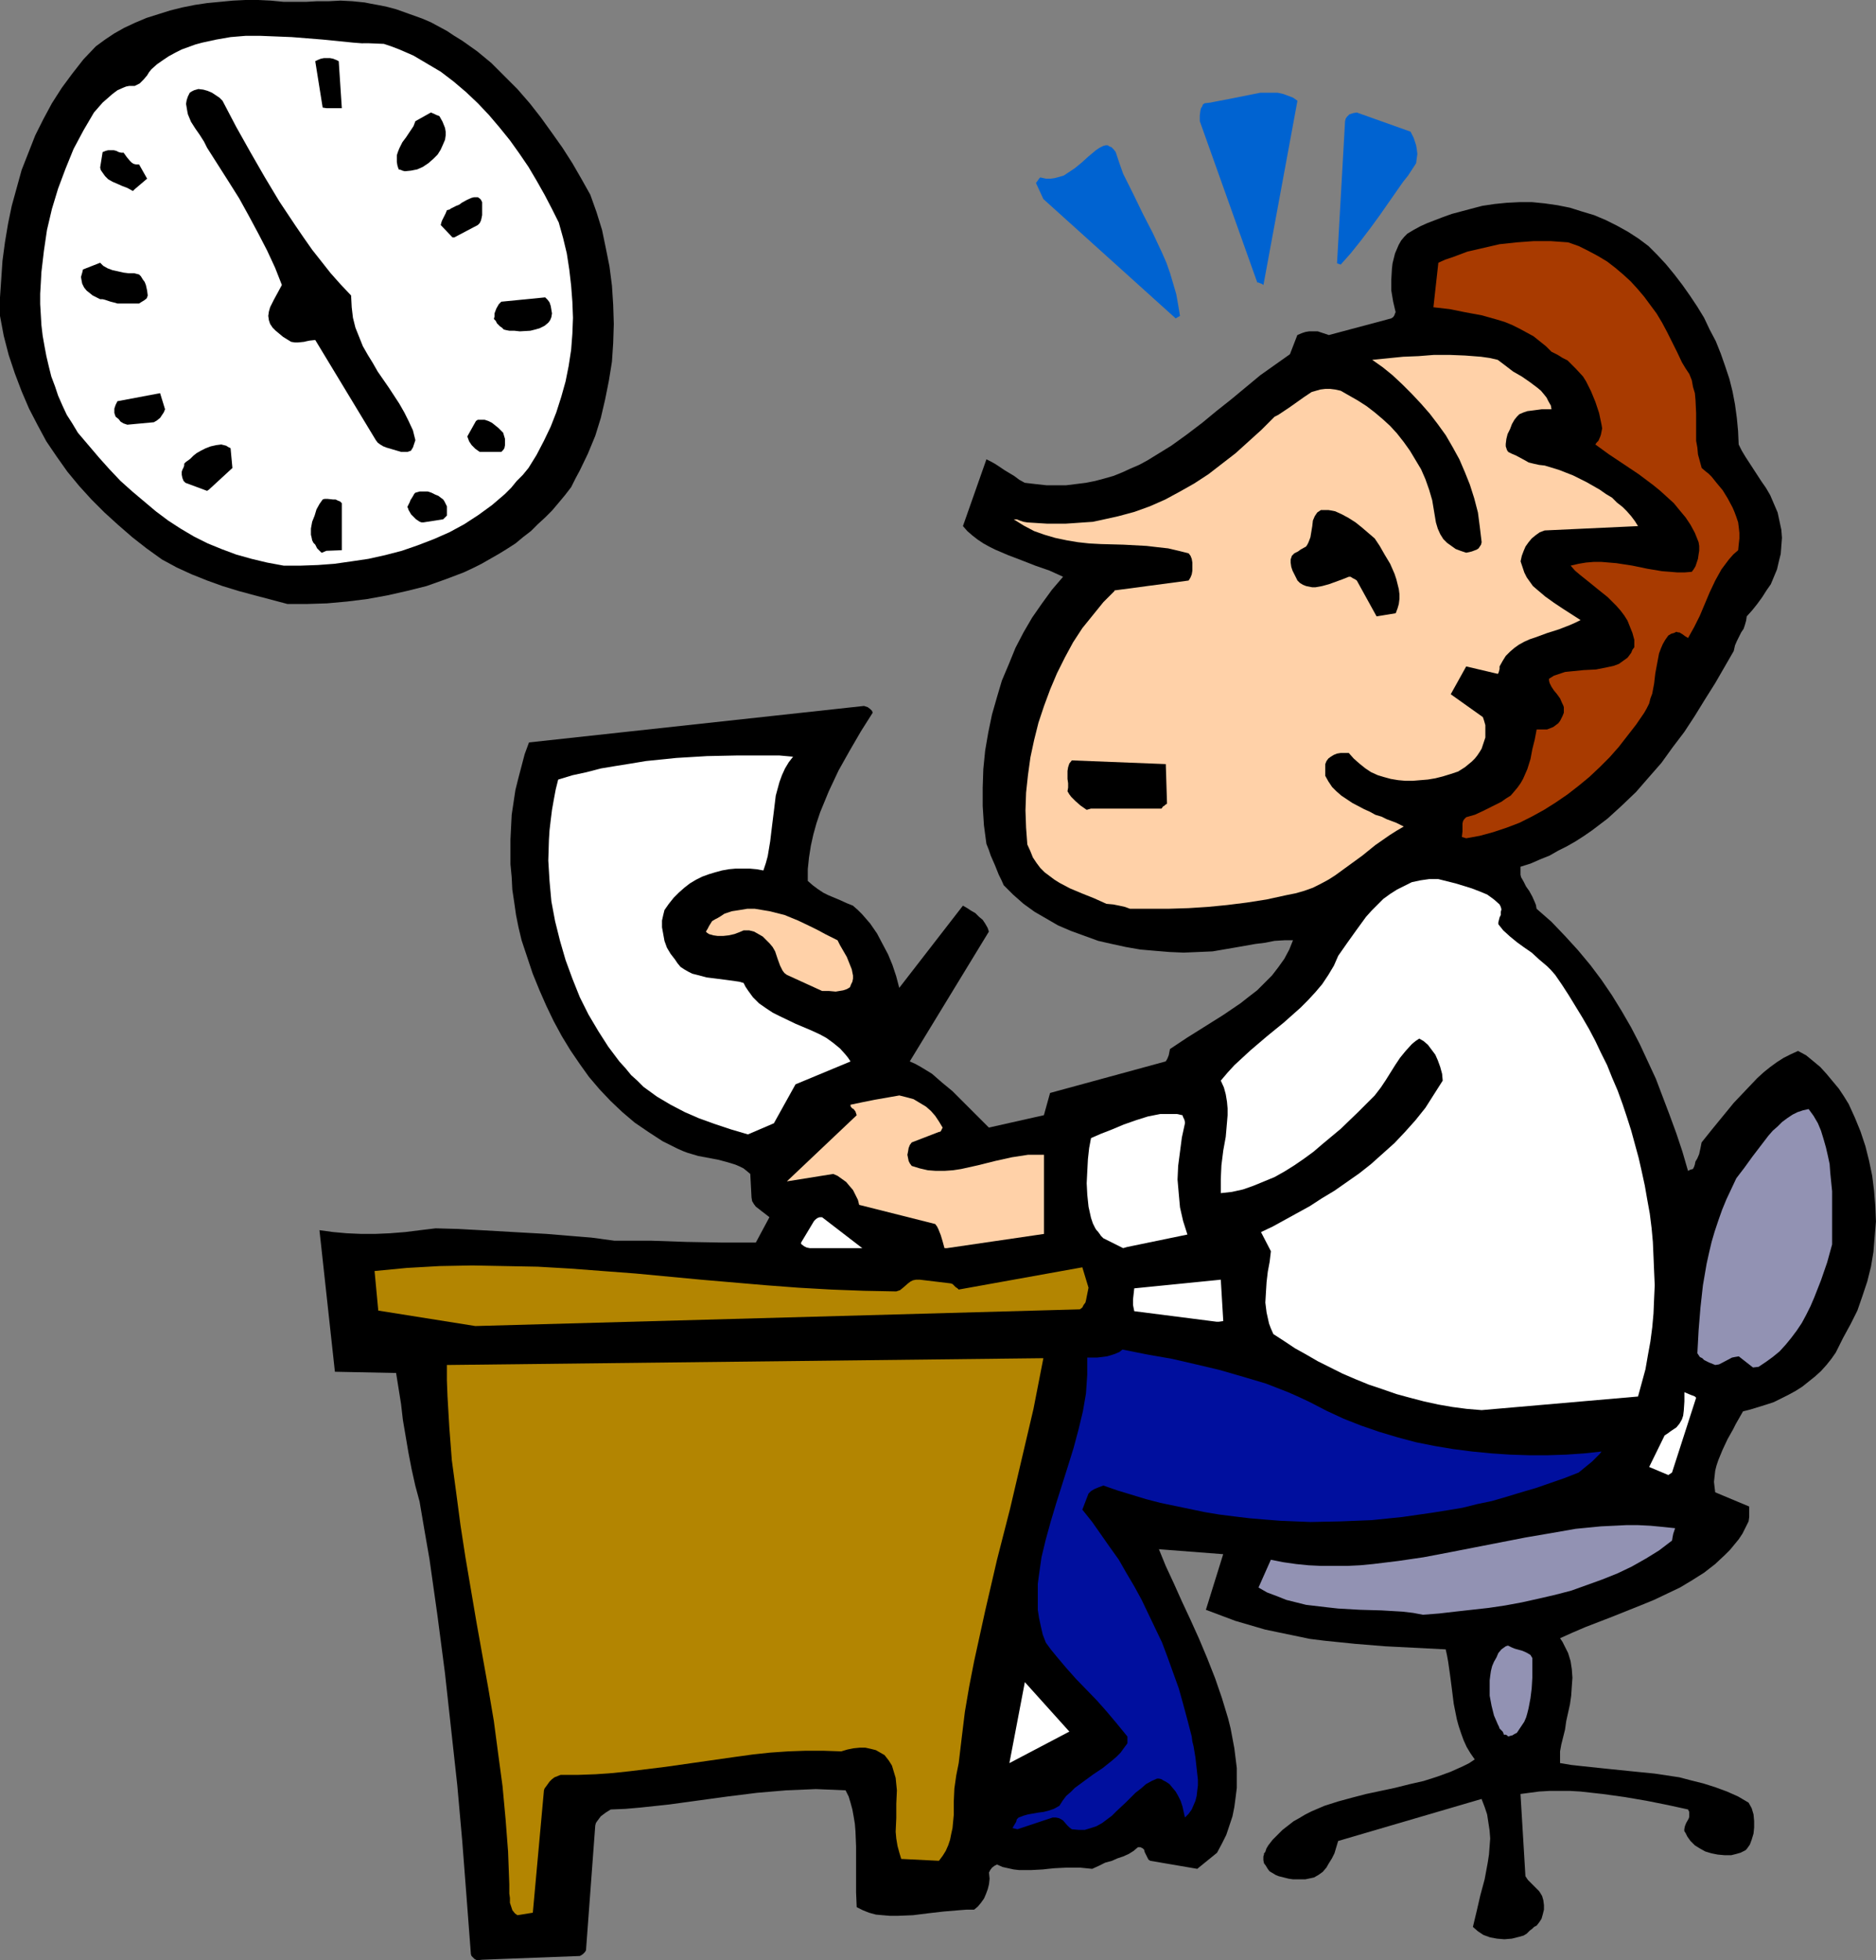<?xml version="1.0" encoding="UTF-8" standalone="no"?>
<svg
   version="1.0"
   width="129.766mm"
   height="135.55mm"
   id="svg37"
   sodipodi:docname="Meeting Deadline.wmf"
   xmlns:inkscape="http://www.inkscape.org/namespaces/inkscape"
   xmlns:sodipodi="http://sodipodi.sourceforge.net/DTD/sodipodi-0.dtd"
   xmlns="http://www.w3.org/2000/svg"
   xmlns:svg="http://www.w3.org/2000/svg">
  <rect width="100%" height="100%" fill="#808080" stroke="none"/>
  <sodipodi:namedview
     id="namedview37"
     pagecolor="#ffffff"
     bordercolor="#000000"
     borderopacity="0.25"
     inkscape:showpageshadow="2"
     inkscape:pageopacity="0.0"
     inkscape:pagecheckerboard="0"
     inkscape:deskcolor="#d1d1d1"
     inkscape:document-units="mm" />
  <defs
     id="defs1">
    <pattern
       id="WMFhbasepattern"
       patternUnits="userSpaceOnUse"
       width="6"
       height="6"
       x="0"
       y="0" />
  </defs>
  <path
     style="fill:#000000;fill-opacity:1;fill-rule:evenodd;stroke:none"
     d="m 126.048,512.152 25.533,-0.969 0.323,-0.162 0.485,-0.323 0.485,-0.485 0.323,-0.485 2.424,-32.636 0.162,-0.646 0.323,-0.485 0.485,-0.646 0.485,-0.646 1.293,-0.969 1.293,-0.808 3.878,-0.162 3.717,-0.323 7.595,-0.808 15.352,-2.1 7.757,-0.969 7.595,-0.646 3.878,-0.162 3.878,-0.162 3.878,0.162 3.878,0.162 0.808,1.616 0.485,1.616 0.485,1.777 0.323,1.777 0.323,1.939 0.162,1.939 0.162,4.039 v 4.039 4.039 3.877 l 0.162,3.877 1.616,0.808 1.616,0.646 1.778,0.485 1.778,0.162 1.939,0.162 h 1.939 l 4.04,-0.162 3.878,-0.485 4.202,-0.485 3.878,-0.323 2.101,-0.162 h 1.939 l 0.97,-0.808 0.808,-0.969 0.808,-1.131 0.485,-1.131 0.485,-1.292 0.323,-1.292 0.162,-1.454 -0.162,-1.616 0.323,-0.646 0.485,-0.646 0.646,-0.485 0.646,-0.323 1.454,0.646 1.454,0.323 1.454,0.323 1.454,0.162 h 3.07 l 3.07,-0.162 1.454,-0.162 1.616,-0.162 3.232,-0.162 h 3.394 l 1.616,0.162 1.616,0.162 1.778,-0.808 1.616,-0.808 1.778,-0.485 1.454,-0.646 1.454,-0.485 1.454,-0.646 1.293,-0.808 1.131,-0.969 h 0.323 0.323 l 0.646,0.323 0.323,0.323 0.162,0.646 0.323,0.646 0.323,0.646 0.323,0.646 0.485,0.323 12.282,2.1 5.171,-4.201 1.293,-2.423 1.131,-2.262 0.808,-2.423 0.808,-2.423 0.485,-2.423 0.323,-2.423 0.323,-2.585 v -2.585 -2.585 l -0.323,-2.585 -0.323,-2.585 -0.485,-2.585 -0.485,-2.585 -0.646,-2.585 -1.616,-5.332 -1.778,-5.17 -2.101,-5.332 -2.101,-5.008 -2.262,-5.008 -2.262,-4.847 -2.101,-4.685 -2.101,-4.524 -1.778,-4.362 16.806,1.292 -4.525,14.541 3.878,1.454 3.878,1.454 3.878,1.131 3.878,1.131 3.878,0.808 3.878,0.808 3.878,0.808 3.878,0.485 7.918,0.808 7.918,0.646 15.837,0.808 0.323,1.454 0.323,1.777 0.485,3.393 0.485,3.716 0.485,3.877 0.808,4.039 0.485,1.777 0.646,1.939 0.646,1.777 0.808,1.777 0.97,1.616 1.131,1.616 -1.454,0.969 -1.616,0.808 -3.232,1.454 -3.555,1.292 -3.555,1.131 -3.555,0.808 -3.878,0.969 -7.595,1.616 -3.717,0.969 -3.555,0.969 -3.555,1.131 -3.394,1.454 -1.616,0.808 -1.616,0.969 -1.454,0.808 -1.454,1.131 -1.454,1.131 -1.293,1.292 -1.293,1.292 -1.131,1.454 -0.485,0.808 -0.323,0.969 -0.323,0.323 v 0.323 l -0.162,0.485 v 0.969 l 0.162,0.808 0.485,0.646 0.485,0.808 0.485,0.646 0.808,0.485 0.808,0.485 0.808,0.323 1.293,0.323 1.293,0.323 1.131,0.162 h 1.131 2.101 l 2.262,-0.485 1.131,-0.646 1.131,-0.808 0.97,-1.131 0.646,-1.131 0.808,-1.292 0.646,-1.292 0.485,-1.616 0.485,-1.616 37.491,-10.986 0.808,2.1 0.646,1.939 0.323,2.1 0.323,2.1 0.162,2.1 -0.162,2.1 -0.162,2.1 -0.323,2.1 -0.808,4.362 -1.131,4.201 -0.97,4.201 -0.97,4.039 1.293,1.131 1.454,0.969 1.778,0.646 1.778,0.323 1.939,0.162 1.939,-0.162 1.939,-0.485 1.131,-0.323 0.808,-0.485 0.808,-0.808 0.646,-0.485 0.485,-0.485 0.646,-0.323 0.646,-0.808 0.646,-0.969 0.323,-1.131 0.323,-1.292 v -1.131 l -0.162,-1.292 -0.323,-1.131 -0.485,-0.808 -0.323,-0.485 -0.323,-0.323 -0.646,-0.646 -1.131,-1.131 -0.808,-0.808 -0.646,-0.969 -1.293,-21.488 2.424,-0.323 2.424,-0.323 2.747,-0.162 h 2.586 2.747 l 2.747,0.162 5.818,0.646 5.818,0.808 5.656,0.969 5.656,1.131 5.171,1.131 0.323,0.646 v 0.646 0.646 l -0.162,0.485 -0.646,1.131 -0.323,0.808 -0.162,0.808 v 0.485 l 0.323,0.485 0.485,0.969 0.808,1.131 1.131,1.131 1.293,0.808 1.454,0.808 1.616,0.485 1.616,0.323 1.778,0.162 h 1.778 l 1.293,-0.323 1.131,-0.323 0.97,-0.485 0.323,-0.162 0.323,-0.323 0.808,-1.131 0.485,-1.292 0.485,-1.616 0.162,-1.616 v -1.616 l -0.162,-1.777 -0.485,-1.616 -0.808,-1.454 -2.747,-1.616 -2.909,-1.292 -3.07,-1.131 -3.07,-0.969 -3.232,-0.808 -3.07,-0.808 -3.232,-0.485 -3.232,-0.485 -6.464,-0.646 -6.302,-0.646 -6.141,-0.646 -2.909,-0.323 -2.909,-0.485 v -1.454 -1.616 l 0.323,-1.777 0.485,-1.939 0.485,-1.939 0.323,-2.262 0.97,-4.362 0.323,-2.262 0.162,-2.423 0.162,-2.262 -0.162,-2.262 -0.323,-2.1 -0.646,-2.1 -0.485,-0.969 -0.485,-0.969 -0.485,-0.969 -0.646,-0.969 3.232,-1.454 3.394,-1.454 7.11,-2.747 7.272,-2.908 3.555,-1.454 3.394,-1.616 3.394,-1.616 3.232,-1.939 3.07,-1.939 2.909,-2.262 2.586,-2.423 1.293,-1.292 2.262,-2.747 0.97,-1.454 0.808,-1.616 0.808,-1.616 0.162,-1.131 v -0.969 -1.777 l -8.888,-3.716 v 0 l -0.162,-1.292 -0.162,-1.454 0.162,-1.454 0.162,-1.454 0.323,-1.292 0.485,-1.454 1.131,-2.747 1.293,-2.747 1.454,-2.585 0.646,-1.292 0.646,-1.131 0.646,-1.131 0.646,-1.131 1.939,-0.485 2.101,-0.646 2.101,-0.646 1.939,-0.646 1.939,-0.969 1.939,-0.969 1.778,-0.969 1.778,-1.131 1.616,-1.292 1.616,-1.292 1.616,-1.454 1.454,-1.616 1.293,-1.616 1.131,-1.616 0.97,-1.939 0.97,-1.939 1.939,-3.554 1.778,-3.554 1.293,-3.716 1.293,-3.877 0.97,-3.877 0.646,-3.877 0.323,-4.039 0.323,-3.877 -0.162,-4.039 -0.323,-4.039 -0.485,-3.877 -0.808,-3.877 -0.97,-3.877 -1.293,-3.877 -1.454,-3.554 -1.616,-3.554 -1.293,-2.1 -1.293,-1.939 -1.616,-1.939 -1.616,-1.939 -1.616,-1.777 -1.939,-1.616 -1.778,-1.454 -2.101,-1.131 -1.778,0.808 -1.939,0.969 -1.778,1.131 -1.778,1.292 -1.616,1.292 -1.778,1.616 -3.07,3.231 -3.07,3.231 -2.909,3.554 -2.909,3.554 -1.293,1.616 -1.293,1.616 -0.323,1.616 -0.323,1.454 -0.485,1.131 -0.485,0.808 -0.162,0.808 -0.162,0.485 -0.162,0.323 -0.162,0.323 -0.646,0.162 -0.323,0.162 -0.323,0.162 -1.454,-5.008 -1.616,-4.847 -1.778,-4.847 -1.778,-4.685 -1.778,-4.685 -2.101,-4.524 -2.101,-4.524 -2.262,-4.362 -2.424,-4.201 -2.586,-4.201 -2.747,-4.039 -2.909,-3.877 -3.232,-3.877 -3.394,-3.716 -3.555,-3.716 -3.878,-3.393 -0.162,-0.969 -0.323,-0.808 -0.646,-1.454 -0.808,-1.454 -0.808,-1.131 -0.646,-1.292 -0.646,-1.131 -0.162,-0.646 v -0.646 -0.646 -0.808 l 2.586,-0.808 2.586,-1.131 2.424,-0.969 2.262,-1.292 2.262,-1.131 2.262,-1.292 2.262,-1.454 2.101,-1.454 4.04,-3.07 3.717,-3.393 3.717,-3.554 3.232,-3.716 3.394,-3.877 2.909,-4.039 3.07,-4.039 2.747,-4.201 2.586,-4.201 2.747,-4.362 4.848,-8.401 0.323,-1.454 0.485,-1.131 1.131,-2.262 0.646,-0.969 0.323,-0.969 0.323,-1.131 0.162,-1.131 1.454,-1.616 1.293,-1.616 1.293,-1.777 1.131,-1.777 1.131,-1.616 0.808,-1.939 0.808,-1.939 0.485,-2.1 0.485,-1.939 0.162,-2.1 0.162,-2.1 -0.162,-2.1 -0.485,-2.262 -0.485,-2.262 -0.97,-2.262 -0.97,-2.262 -1.131,-1.939 -1.131,-1.616 -2.101,-3.231 -2.101,-3.231 -0.97,-1.616 -0.808,-1.616 -0.162,-3.554 -0.323,-3.393 -0.485,-3.554 -0.646,-3.393 -0.808,-3.231 -1.131,-3.393 -1.131,-3.231 -1.293,-3.231 -1.616,-3.07 -1.454,-3.07 -1.778,-2.908 -1.939,-2.908 -1.939,-2.747 -2.101,-2.747 -2.262,-2.747 -2.262,-2.423 -2.262,-2.262 -2.586,-1.939 -2.747,-1.777 -2.909,-1.616 -2.909,-1.454 -3.07,-1.292 -3.232,-0.969 -3.07,-0.969 -3.232,-0.646 -3.394,-0.485 -3.232,-0.323 h -3.394 l -3.232,0.162 -3.232,0.323 -3.232,0.485 -3.07,0.808 -4.848,1.292 -2.262,0.808 -2.101,0.808 -2.101,0.808 -1.778,0.808 -1.778,0.969 -1.616,0.969 -0.808,0.808 -0.808,0.969 -0.646,1.131 -0.485,1.131 -0.485,1.131 -0.323,1.292 -0.323,1.292 -0.162,1.454 -0.162,2.747 v 2.908 l 0.485,2.908 0.646,2.747 -0.162,0.323 -0.162,0.485 -0.323,0.485 -0.485,0.323 -16.322,4.362 -1.939,-0.646 -0.97,-0.323 h -1.131 -1.131 l -0.97,0.162 -0.97,0.323 -1.131,0.485 -1.939,5.008 -3.878,2.747 -3.878,2.747 -7.595,6.301 -3.878,3.07 -3.717,3.07 -4.04,3.07 -4.04,2.908 -4.202,2.585 -2.101,1.292 -2.101,1.131 -2.262,0.969 -2.101,0.969 -2.424,0.969 -2.262,0.646 -2.424,0.646 -2.424,0.485 -2.586,0.323 -2.586,0.323 h -2.586 -2.586 l -2.909,-0.323 -2.747,-0.323 -1.454,-0.808 -1.293,-0.969 -2.424,-1.454 -2.424,-1.616 -1.131,-0.646 -1.293,-0.646 -6.141,17.449 1.131,1.292 1.293,1.131 1.454,1.131 1.454,0.969 1.454,0.808 1.616,0.808 3.394,1.454 3.394,1.292 3.717,1.454 3.717,1.292 3.555,1.616 -2.909,3.393 -2.586,3.554 -2.586,3.716 -2.262,3.877 -2.101,4.039 -1.778,4.362 -1.778,4.201 -1.293,4.362 -1.293,4.524 -0.97,4.685 -0.808,4.685 -0.485,4.847 -0.162,4.847 v 4.847 l 0.323,5.008 0.646,4.847 0.646,1.616 0.485,1.454 1.131,2.585 0.97,2.423 0.646,1.292 0.646,1.454 2.424,2.423 2.747,2.423 2.909,2.1 3.07,1.777 3.07,1.777 3.394,1.454 3.555,1.292 3.555,1.292 3.555,0.808 3.717,0.808 3.717,0.646 3.717,0.323 3.878,0.323 3.717,0.162 3.878,-0.162 3.717,-0.162 5.656,-0.969 5.494,-0.969 2.586,-0.323 2.424,-0.485 2.586,-0.162 h 2.262 l -0.97,2.423 -1.293,2.423 -1.616,2.262 -1.616,2.1 -1.939,1.939 -1.939,1.939 -2.101,1.616 -2.262,1.777 -4.525,3.07 -9.534,5.978 -4.363,2.908 -0.162,0.808 -0.162,0.808 -0.323,0.808 -0.162,0.323 -0.323,0.485 -30.219,8.24 -1.616,5.816 -14.382,3.231 -2.262,-2.262 -2.424,-2.423 -2.424,-2.423 -2.424,-2.423 -2.747,-2.262 -2.586,-2.262 -2.909,-1.777 -1.454,-0.808 -1.454,-0.646 20.685,-33.928 -0.323,-0.969 -0.646,-1.131 -0.646,-0.969 -0.97,-0.808 -0.97,-0.969 -1.131,-0.646 -0.97,-0.646 -1.131,-0.646 -16.645,21.488 -0.808,-3.07 -0.97,-2.908 -1.131,-2.747 -1.454,-2.747 -1.454,-2.747 -1.778,-2.585 -2.101,-2.423 -1.131,-1.131 -1.293,-1.131 -1.616,-0.646 -1.778,-0.808 -3.07,-1.292 -1.293,-0.646 -1.454,-0.969 -1.293,-0.969 -1.293,-1.131 v -3.07 l 0.323,-3.07 0.485,-3.07 0.646,-2.908 0.808,-2.908 0.97,-2.908 1.131,-2.747 1.131,-2.747 1.293,-2.747 1.293,-2.747 2.909,-5.17 2.909,-5.008 3.07,-4.847 -0.162,-0.485 -0.485,-0.485 -0.646,-0.485 -0.97,-0.323 -87.587,9.532 -1.131,3.07 -0.808,3.07 -0.808,3.07 -0.808,3.231 -0.485,3.231 -0.485,3.231 -0.162,3.231 -0.162,3.231 v 3.231 3.231 l 0.323,3.393 0.162,3.231 0.485,3.231 0.485,3.393 0.646,3.231 0.808,3.393 1.454,4.362 1.454,4.362 1.778,4.362 1.778,4.039 1.939,4.039 2.101,3.877 2.262,3.716 2.424,3.554 2.424,3.393 2.747,3.231 2.909,3.07 3.07,2.908 3.232,2.747 3.555,2.423 3.717,2.423 3.878,1.939 1.454,0.646 1.293,0.485 2.747,0.808 2.586,0.485 2.586,0.485 2.424,0.646 2.101,0.646 1.131,0.485 0.97,0.485 0.808,0.646 0.97,0.808 0.323,6.139 0.162,0.969 0.485,0.808 0.485,0.646 0.646,0.485 0.808,0.646 0.646,0.485 1.454,1.131 -3.555,6.624 h -9.05 l -9.05,-0.162 -9.373,-0.323 h -4.686 -4.848 l -5.979,-0.808 -5.979,-0.485 -5.818,-0.485 -5.818,-0.323 -11.312,-0.646 -3.07,-0.162 -2.909,-0.162 -5.818,-0.162 -4.04,0.485 -3.878,0.485 -4.04,0.323 -3.717,0.162 h -3.878 l -3.717,-0.162 -3.555,-0.323 -3.555,-0.485 4.04,36.998 15.998,0.323 0.646,4.039 0.646,4.039 0.485,4.201 1.454,8.563 0.808,4.201 0.97,4.362 1.131,4.201 1.293,7.593 1.293,7.432 2.101,14.864 1.939,14.864 1.616,14.702 1.616,14.702 1.293,14.541 1.131,14.702 1.131,14.864 0.162,0.485 0.323,0.323 0.485,0.485 0.646,0.323 z"
     id="path1" />
  <path
     style="fill:#b38501;fill-opacity:1;fill-rule:evenodd;stroke:none"
     d="m 135.259,500.52 4.04,-0.646 2.909,-31.989 0.162,-0.485 0.485,-0.646 0.808,-1.131 0.646,-0.646 0.646,-0.485 0.808,-0.323 0.808,-0.323 h 4.686 l 4.525,-0.162 4.525,-0.323 4.525,-0.485 9.211,-1.131 9.05,-1.292 9.05,-1.292 4.686,-0.646 4.525,-0.485 4.686,-0.323 4.525,-0.162 h 4.686 l 4.686,0.162 1.616,-0.485 1.616,-0.323 1.616,-0.162 h 1.454 l 1.454,0.323 1.293,0.323 1.131,0.646 1.131,0.646 1.131,1.454 0.808,1.292 0.485,1.616 0.485,1.616 0.162,1.616 0.162,1.616 -0.162,3.554 v 3.716 l -0.162,3.554 0.162,1.777 0.323,1.939 0.485,1.777 0.485,1.616 9.858,0.485 0.97,-1.292 0.808,-1.292 0.646,-1.454 0.485,-1.454 0.323,-1.616 0.323,-1.454 0.323,-3.393 v -3.393 l 0.162,-3.554 0.485,-3.393 0.323,-1.616 0.323,-1.616 0.808,-6.786 0.808,-6.624 1.131,-6.624 1.293,-6.624 1.454,-6.624 1.454,-6.624 3.07,-13.248 3.394,-13.248 3.07,-13.087 3.07,-13.087 1.293,-6.624 1.293,-6.624 -155.944,1.777 v 4.039 l 0.162,4.201 0.485,8.24 0.646,8.401 1.131,8.401 1.131,8.563 1.293,8.401 2.909,17.126 3.07,17.126 1.454,8.563 1.131,8.563 1.131,8.401 0.808,8.724 0.646,8.401 0.323,8.563 v 2.423 l 0.162,1.131 v 1.292 l 0.323,0.969 0.323,0.969 0.646,0.808 z"
     id="path2" />
  <path
     style="fill:#000f9e;fill-opacity:1;fill-rule:evenodd;stroke:none"
     d="m 265.993,478.062 9.211,-3.07 h 0.808 l 0.808,0.162 0.646,0.323 0.485,0.323 0.97,1.131 0.646,0.646 0.646,0.485 1.778,0.162 h 1.616 l 1.616,-0.485 1.454,-0.485 1.454,-0.808 1.293,-0.969 1.293,-0.969 1.131,-1.131 2.586,-2.423 2.424,-2.423 1.454,-1.131 1.293,-1.131 1.454,-0.808 1.454,-0.646 h 0.485 l 0.646,0.162 0.485,0.323 0.646,0.323 0.97,0.646 0.808,0.969 0.808,0.969 0.646,1.131 0.646,1.292 0.485,1.454 0.323,1.454 0.323,1.454 0.97,-0.969 0.808,-1.131 0.485,-1.131 0.485,-1.131 0.323,-1.292 0.162,-1.454 0.162,-1.292 v -1.454 l -0.323,-2.908 -0.323,-2.908 -0.485,-2.908 -0.323,-1.292 -0.162,-1.292 -1.131,-4.362 -1.131,-4.201 -1.131,-4.039 -1.454,-4.039 -1.454,-4.039 -1.454,-3.877 -1.778,-3.716 -1.778,-3.716 -1.778,-3.716 -1.939,-3.554 -2.101,-3.554 -1.939,-3.393 -2.424,-3.393 -2.262,-3.231 -2.262,-3.231 -2.586,-3.231 1.616,-4.201 0.323,-0.323 0.323,-0.323 0.808,-0.485 1.131,-0.485 1.293,-0.485 3.717,1.292 3.717,1.131 3.717,1.131 3.717,0.969 3.878,0.808 3.878,0.808 3.878,0.808 3.878,0.646 3.878,0.485 4.04,0.485 3.878,0.323 4.04,0.323 7.918,0.323 7.918,-0.162 8.08,-0.323 7.918,-0.808 7.918,-1.131 4.04,-0.646 3.878,-0.646 3.878,-0.969 3.878,-0.808 3.878,-1.131 3.717,-1.131 3.878,-1.131 3.717,-1.292 3.717,-1.292 3.717,-1.454 1.778,-1.454 1.778,-1.454 1.293,-1.292 0.646,-0.646 0.485,-0.646 -4.525,0.485 -4.686,0.323 -4.848,0.162 h -4.848 l -5.01,-0.162 -4.848,-0.323 -5.01,-0.485 -5.01,-0.646 -4.848,-0.808 -4.848,-0.969 -4.848,-1.292 -4.848,-1.454 -4.686,-1.616 -4.525,-1.777 -4.525,-2.1 -4.363,-2.262 -2.747,-1.292 -2.909,-1.292 -5.818,-2.262 -5.979,-1.777 -6.141,-1.777 -6.141,-1.454 -6.302,-1.454 -6.464,-1.131 -6.464,-1.292 -0.808,0.646 -1.131,0.485 -0.97,0.323 -1.131,0.323 -1.293,0.162 -1.293,0.162 h -1.293 -1.293 v 2.262 2.262 l -0.162,2.423 -0.162,2.423 -0.808,4.685 -1.131,4.685 -1.293,4.847 -1.454,4.685 -3.07,9.694 -1.454,4.847 -1.293,4.685 -1.131,4.685 -0.323,2.262 -0.323,2.262 -0.323,2.423 v 2.262 2.262 2.262 l 0.323,2.1 0.485,2.262 0.485,2.1 0.808,2.1 1.293,1.777 1.454,1.777 2.586,3.07 2.586,2.908 5.333,5.493 2.586,2.908 2.586,3.07 1.454,1.777 1.454,1.777 v 1.777 l -0.97,1.292 -0.808,1.131 -1.131,1.131 -1.131,0.969 -2.424,1.939 -2.424,1.616 -2.424,1.777 -2.424,1.777 -1.131,1.131 -1.131,0.969 -0.97,1.292 -0.808,1.292 -1.454,0.808 -1.454,0.485 -1.293,0.323 -1.293,0.162 -2.747,0.485 -1.131,0.323 -1.293,0.485 -0.485,0.485 -0.162,0.646 -0.485,0.808 -0.485,0.808 z"
     id="path3" />
  <path
     style="fill:#ffffff;fill-opacity:1;fill-rule:evenodd;stroke:none"
     d="M 263.892,460.775 279.568,452.536 267.933,439.611 Z"
     id="path4" />
  <path
     style="fill:#9292b3;fill-opacity:1;fill-rule:evenodd;stroke:none"
     d="m 394.304,453.828 0.485,-0.162 0.646,-0.162 0.485,-0.323 0.646,-0.323 0.646,-0.969 0.646,-0.969 0.646,-0.969 0.485,-1.131 0.323,-1.131 0.323,-1.292 0.485,-2.585 0.323,-2.585 0.162,-2.747 v -5.17 l -0.485,-0.808 -0.808,-0.485 -0.646,-0.323 -0.808,-0.323 -1.778,-0.485 -0.808,-0.323 -0.97,-0.485 h -0.162 l -0.485,0.162 -1.131,0.808 -0.808,0.969 -0.485,1.131 -0.646,1.131 -0.485,1.131 -0.323,1.292 -0.162,1.131 -0.162,1.292 v 1.454 2.585 l 0.485,2.585 0.646,2.585 0.97,2.262 0.323,0.646 0.162,0.485 0.323,0.323 0.162,0.162 0.162,0.162 0.162,0.162 0.162,0.323 0.162,0.485 h 0.162 0.323 l 0.323,0.162 z"
     id="path5" />
  <path
     style="fill:#9292b3;fill-opacity:1;fill-rule:evenodd;stroke:none"
     d="m 372.003,422 4.202,-0.323 4.202,-0.485 4.363,-0.485 4.363,-0.485 4.363,-0.646 4.363,-0.808 4.363,-0.969 4.202,-0.969 4.363,-1.131 4.04,-1.454 4.04,-1.454 4.04,-1.616 3.717,-1.777 3.717,-2.1 3.394,-2.1 3.394,-2.585 0.162,-0.969 0.162,-0.808 0.485,-1.454 -3.07,-0.323 -3.394,-0.323 -3.232,-0.162 h -3.07 l -3.232,0.162 -3.394,0.162 -6.626,0.646 -6.464,1.131 -6.626,1.131 -13.251,2.585 -6.626,1.292 -6.787,1.292 -6.626,0.969 -6.626,0.808 -3.394,0.323 -3.394,0.162 h -3.394 -3.232 l -3.394,-0.162 -3.232,-0.323 -3.394,-0.485 -3.232,-0.646 -3.232,7.27 2.262,1.292 2.586,0.969 2.424,0.969 2.586,0.646 2.586,0.646 2.747,0.323 2.747,0.323 2.909,0.323 5.656,0.323 5.656,0.162 5.494,0.323 2.747,0.323 z"
     id="path6" />
  <path
     style="fill:#ffffff;fill-opacity:1;fill-rule:evenodd;stroke:none"
     d="m 436.158,385.487 0.97,-0.646 6.302,-19.549 -0.162,-0.162 -0.162,-0.162 -0.323,-0.162 -0.485,-0.162 -0.808,-0.323 -1.131,-0.485 v 2.423 l -0.162,2.423 -0.162,1.292 -0.323,0.969 -0.646,1.131 -0.808,0.969 -1.454,0.969 -0.646,0.485 -0.485,0.323 -0.485,0.323 -4.04,8.24 z"
     id="path7" />
  <path
     style="fill:#ffffff;fill-opacity:1;fill-rule:evenodd;stroke:none"
     d="m 387.355,368.523 40.885,-3.554 0.97,-3.554 0.97,-3.554 0.646,-3.716 0.646,-3.554 0.485,-3.716 0.323,-3.554 0.162,-3.877 0.162,-3.554 -0.162,-3.716 -0.162,-3.877 -0.162,-3.716 -0.323,-3.554 -0.485,-3.877 -0.646,-3.554 -0.646,-3.716 -0.808,-3.716 -0.808,-3.554 -0.97,-3.554 -0.97,-3.554 -1.131,-3.554 -1.131,-3.393 -1.293,-3.554 -1.454,-3.393 -1.293,-3.231 -1.616,-3.231 -1.454,-3.07 -1.616,-3.07 -1.778,-3.07 -1.778,-2.908 -1.778,-2.908 -1.778,-2.747 -1.778,-2.585 -1.131,-1.292 -0.97,-0.969 -2.101,-1.777 -1.939,-1.777 -2.101,-1.454 -1.778,-1.292 -1.778,-1.454 -1.778,-1.616 -1.293,-1.616 v -0.485 l 0.162,-0.646 0.162,-0.646 0.323,-0.646 v -0.808 l 0.162,-0.646 -0.162,-0.646 -0.323,-0.646 -1.454,-1.292 -1.778,-1.292 -1.939,-0.808 -2.101,-0.808 -2.101,-0.646 -2.101,-0.646 -4.525,-1.131 h -2.424 l -2.262,0.323 -2.262,0.485 -1.939,0.969 -1.939,0.969 -1.778,1.131 -1.778,1.292 -1.454,1.454 -1.616,1.616 -1.454,1.616 -2.586,3.554 -2.424,3.393 -1.131,1.616 -1.131,1.616 -1.131,2.585 -1.454,2.423 -1.616,2.423 -1.778,2.1 -1.939,2.1 -1.939,1.939 -4.363,3.877 -4.363,3.554 -4.363,3.716 -2.101,1.939 -2.101,1.939 -1.778,1.939 -1.778,2.1 0.808,1.777 0.485,1.777 0.323,1.939 0.162,1.777 v 1.777 l -0.162,1.939 -0.323,3.716 -0.646,3.554 -0.485,3.877 -0.162,3.554 v 1.939 1.777 l 2.909,-0.323 2.909,-0.646 2.747,-0.969 2.747,-1.131 2.747,-1.131 2.586,-1.454 2.586,-1.616 2.586,-1.777 2.424,-1.777 2.262,-1.939 4.848,-4.039 4.525,-4.362 4.363,-4.362 1.616,-2.1 1.293,-1.939 2.424,-3.877 1.293,-1.939 1.454,-1.777 1.616,-1.777 0.97,-0.808 0.97,-0.646 1.131,0.646 1.131,0.969 0.97,1.292 0.97,1.292 0.646,1.454 0.646,1.777 0.485,1.777 0.162,1.777 -2.262,3.554 -2.262,3.554 -2.586,3.231 -2.747,3.07 -2.747,2.908 -3.07,2.747 -3.07,2.747 -3.07,2.423 -3.232,2.262 -3.232,2.262 -3.232,1.939 -3.232,2.1 -3.232,1.777 -3.232,1.777 -3.232,1.777 -3.07,1.454 2.586,5.008 -0.323,2.747 -0.485,2.585 -0.323,2.747 -0.162,2.585 -0.162,2.747 0.162,1.292 0.162,1.292 0.323,1.454 0.323,1.454 0.485,1.292 0.646,1.454 2.747,1.777 2.909,1.939 2.909,1.616 3.07,1.777 3.232,1.616 3.232,1.616 3.394,1.454 3.555,1.454 3.394,1.131 3.717,1.292 3.555,0.969 3.717,0.969 3.717,0.808 3.717,0.646 3.717,0.485 z"
     id="path8" />
  <path
     style="fill:#9292b3;fill-opacity:1;fill-rule:evenodd;stroke:none"
     d="m 459.751,357.214 1.939,-1.292 1.778,-1.292 1.778,-1.454 1.616,-1.777 1.454,-1.777 1.454,-1.939 1.293,-1.939 1.131,-2.1 1.131,-2.262 0.97,-2.262 1.778,-4.524 1.616,-4.685 1.293,-4.685 v -9.209 -4.685 l -0.485,-4.847 -0.162,-2.262 -0.485,-2.262 -0.485,-2.1 -0.646,-2.262 -0.646,-2.1 -0.808,-1.939 -1.131,-1.939 -1.293,-1.777 -1.454,0.323 -1.454,0.485 -1.293,0.646 -1.454,0.969 -1.293,0.969 -1.131,1.131 -1.293,1.131 -1.131,1.292 -2.101,2.747 -2.101,2.747 -2.101,2.908 -2.101,2.747 -1.293,2.747 -1.293,2.747 -1.131,2.747 -0.97,2.747 -0.97,2.908 -0.808,2.747 -0.646,2.747 -0.646,2.908 -0.97,5.655 -0.646,5.816 -0.485,5.978 -0.323,5.978 0.323,0.485 0.323,0.485 0.646,0.323 0.485,0.485 1.293,0.646 1.616,0.646 0.97,-0.162 0.646,-0.323 2.747,-1.454 0.808,-0.162 0.97,-0.162 3.717,2.908 z"
     id="path9" />
  <path
     style="fill:#b38501;fill-opacity:1;fill-rule:evenodd;stroke:none"
     d="m 124.27,346.551 158.045,-4.362 0.646,-0.485 0.323,-0.646 0.485,-0.646 0.162,-0.646 0.323,-1.616 0.323,-1.616 -1.616,-5.332 -32.32,5.816 -0.323,-0.323 -0.485,-0.323 -0.485,-0.485 -0.323,-0.323 -0.485,-0.162 -8.08,-0.969 h -0.97 l -0.808,0.162 -0.646,0.323 -0.646,0.485 -1.293,1.131 -0.808,0.646 -0.97,0.323 -8.403,-0.162 -8.565,-0.323 -8.565,-0.485 -8.565,-0.646 -16.968,-1.454 -17.13,-1.616 -8.565,-0.646 -8.565,-0.646 -8.403,-0.485 -8.565,-0.162 -8.565,-0.162 -8.565,0.162 -8.565,0.485 -8.403,0.808 0.97,10.34 z"
     id="path10" />
  <path
     style="fill:#ffffff;fill-opacity:1;fill-rule:evenodd;stroke:none"
     d="m 318.028,345.42 h 0.646 l 1.131,-0.162 -0.646,-10.825 -22.624,2.262 -0.162,1.454 -0.162,1.454 v 1.454 l 0.162,0.808 0.162,0.808 z"
     id="path11" />
  <path
     style="fill:#ffffff;fill-opacity:1;fill-rule:evenodd;stroke:none"
     d="m 211.696,326.194 h 13.736 l -10.504,-8.078 h -0.646 l -0.485,0.162 -0.485,0.323 -0.485,0.485 -3.394,5.655 v 0.323 l 0.162,0.162 0.646,0.485 0.646,0.323 z"
     id="path12" />
  <path
     style="fill:#ffd1a8;fill-opacity:1;fill-rule:evenodd;stroke:none"
     d="m 247.571,326.194 25.371,-3.716 v -20.68 h -2.101 -2.101 l -2.101,0.323 -2.101,0.323 -4.363,0.969 -4.525,1.131 -4.363,0.969 -2.101,0.323 -2.262,0.162 h -2.262 l -2.101,-0.162 -2.101,-0.485 -2.101,-0.646 -0.485,-0.646 -0.323,-0.646 -0.162,-0.808 -0.162,-0.808 0.162,-0.808 0.162,-0.969 0.323,-0.808 0.485,-0.646 7.11,-2.747 h 0.162 l 0.323,-0.162 0.162,-0.323 0.323,-0.646 -0.97,-1.616 -0.97,-1.454 -1.131,-1.292 -1.293,-1.131 -1.616,-0.969 -1.616,-0.969 -1.778,-0.485 -1.939,-0.485 -6.464,1.131 -3.232,0.646 -3.07,0.646 v 0.323 l 0.162,0.323 0.323,0.323 0.323,0.162 0.485,0.646 0.162,0.485 0.162,0.485 -18.261,17.287 12.12,-1.939 1.131,0.485 1.131,0.808 1.131,0.808 0.808,0.969 0.97,1.131 0.646,1.292 0.646,1.292 0.323,1.292 19.877,5.008 0.485,0.646 0.323,0.646 0.646,1.616 0.485,1.616 0.485,1.777 z"
     id="path13" />
  <path
     style="fill:#ffffff;fill-opacity:1;fill-rule:evenodd;stroke:none"
     d="m 294.758,325.871 15.675,-3.231 -1.131,-3.554 -0.808,-3.554 -0.323,-3.554 -0.323,-3.716 0.162,-3.554 0.485,-3.716 0.485,-3.716 0.808,-3.716 v -0.323 l -0.162,-0.646 -0.323,-0.646 -0.162,-0.485 -1.454,-0.323 h -1.454 -1.454 -1.454 l -1.616,0.323 -1.616,0.323 -3.07,0.969 -3.232,1.131 -3.07,1.292 -2.909,1.131 -2.586,1.131 -0.485,2.585 -0.323,2.908 -0.162,3.07 -0.162,3.231 0.162,3.07 0.323,3.07 0.323,1.454 0.323,1.454 0.485,1.454 0.646,1.292 0.323,0.485 0.323,0.323 0.485,0.646 0.323,0.485 0.646,0.646 v 0 l 5.171,2.585 z"
     id="path14" />
  <path
     style="fill:#ffffff;fill-opacity:1;fill-rule:evenodd;stroke:none"
     d="m 195.536,296.467 6.787,-2.908 5.656,-10.178 14.382,-5.978 -0.646,-0.969 -0.646,-0.808 -1.454,-1.616 -1.778,-1.454 -1.778,-1.292 -1.778,-0.969 -2.101,-0.969 -4.202,-1.777 -4.04,-1.939 -1.939,-0.969 -1.939,-1.292 -1.616,-1.131 -1.616,-1.616 -1.293,-1.777 -0.646,-0.969 -0.485,-0.969 -1.131,-0.323 -1.131,-0.162 -2.424,-0.323 -2.424,-0.323 -2.586,-0.323 -2.424,-0.646 -1.293,-0.323 -0.97,-0.485 -1.131,-0.646 -0.97,-0.646 -0.808,-0.969 -0.646,-0.969 -1.131,-1.454 -0.97,-1.616 -0.646,-1.777 -0.323,-1.777 -0.323,-1.777 v -1.777 l 0.323,-1.454 0.162,-0.646 0.162,-0.646 1.131,-1.616 1.293,-1.616 1.293,-1.292 1.454,-1.292 1.454,-1.131 1.616,-0.969 1.616,-0.808 1.778,-0.646 1.616,-0.485 1.778,-0.485 1.778,-0.323 1.778,-0.162 h 1.778 1.939 l 1.778,0.162 1.778,0.323 0.646,-1.939 0.485,-1.777 0.323,-1.939 0.323,-1.939 0.485,-4.039 0.485,-3.877 0.485,-4.039 0.485,-1.777 0.485,-1.777 0.646,-1.777 0.808,-1.777 0.97,-1.616 1.131,-1.454 -3.555,-0.323 h -3.555 -3.717 -3.878 l -7.757,0.162 -8.08,0.485 -7.918,0.808 -3.878,0.646 -4.04,0.646 -3.878,0.646 -3.717,0.969 -3.717,0.808 -3.717,1.131 -0.646,2.585 -0.485,2.585 -0.485,2.747 -0.323,2.585 -0.323,2.747 -0.162,2.585 -0.162,5.332 0.323,5.332 0.485,5.332 0.97,5.17 1.293,5.17 1.454,5.008 1.778,4.847 1.939,4.847 2.262,4.524 2.586,4.362 2.586,4.039 2.909,3.877 1.616,1.777 1.454,1.777 1.616,1.454 1.616,1.616 1.778,1.292 1.778,1.292 3.555,2.1 3.717,1.939 3.717,1.616 4.04,1.454 4.363,1.454 z"
     id="path15" />
  <path
     style="fill:#ffd1a8;fill-opacity:1;fill-rule:evenodd;stroke:none"
     d="m 214.928,258.984 h 1.778 l 1.778,0.162 0.97,-0.162 0.97,-0.162 0.97,-0.323 0.808,-0.485 0.323,-0.808 0.323,-0.646 0.162,-0.808 v -0.808 l -0.162,-0.808 -0.162,-0.808 -0.646,-1.616 -0.646,-1.616 -1.778,-3.07 -0.646,-1.292 -3.232,-1.616 -1.778,-0.969 -1.616,-0.808 -3.717,-1.777 -3.555,-1.454 -1.939,-0.485 -1.939,-0.485 -1.939,-0.323 -1.939,-0.323 h -1.939 l -1.939,0.323 -2.101,0.323 -1.939,0.646 -0.485,0.323 -0.485,0.323 -0.808,0.485 -0.646,0.323 -0.808,0.485 -0.808,1.292 -0.323,0.646 -0.485,0.808 0.323,0.323 0.485,0.323 1.131,0.323 1.131,0.162 h 1.454 l 1.454,-0.162 1.454,-0.323 1.293,-0.485 1.131,-0.485 h 1.454 l 1.293,0.323 1.131,0.646 1.131,0.646 0.808,0.808 0.97,0.969 0.808,0.969 0.646,1.131 0.323,0.969 0.323,0.969 0.646,1.777 0.323,0.646 0.323,0.646 0.485,0.646 0.646,0.485 z"
     id="path16" />
  <path
     style="fill:#ffd1a8;fill-opacity:1;fill-rule:evenodd;stroke:none"
     d="m 295.404,237.496 h 5.171 5.01 l 5.171,-0.162 5.01,-0.323 5.01,-0.485 5.171,-0.646 5.171,-0.808 5.171,-1.131 2.424,-0.485 2.262,-0.646 2.262,-0.808 1.939,-0.969 2.101,-1.131 1.778,-1.131 3.555,-2.585 3.555,-2.585 3.394,-2.747 3.717,-2.585 1.778,-1.131 1.939,-1.131 -0.97,-0.485 -0.97,-0.485 -1.293,-0.485 -1.293,-0.485 -1.293,-0.646 -1.616,-0.485 -1.454,-0.808 -1.454,-0.646 -3.07,-1.616 -1.454,-0.969 -1.454,-0.969 -1.293,-1.131 -1.131,-1.131 -0.97,-1.454 -0.808,-1.454 v -3.07 l 0.323,-0.808 0.485,-0.646 0.646,-0.485 0.808,-0.485 0.808,-0.323 0.97,-0.162 h 2.101 l 1.293,1.454 1.454,1.292 1.616,1.292 1.454,0.969 1.778,0.808 1.616,0.485 1.778,0.485 1.939,0.323 1.778,0.162 h 2.101 l 1.939,-0.162 1.939,-0.162 1.939,-0.323 1.939,-0.485 2.101,-0.646 1.939,-0.646 1.778,-1.131 1.778,-1.454 0.808,-0.808 0.646,-0.808 0.646,-0.969 0.485,-0.808 0.323,-0.969 0.323,-0.969 0.323,-0.969 v -1.131 -0.969 -1.131 l -0.323,-1.131 -0.323,-0.969 -8.403,-5.978 4.04,-7.27 8.242,1.939 0.162,-0.162 0.162,-0.485 0.162,-0.646 v -0.646 l 0.808,-1.454 0.808,-1.292 1.131,-1.131 1.131,-0.969 1.131,-0.808 1.454,-0.808 1.454,-0.646 1.454,-0.485 3.07,-1.131 3.07,-0.969 2.909,-1.131 1.454,-0.646 1.293,-0.646 -2.262,-1.454 -2.262,-1.454 -2.424,-1.616 -2.262,-1.616 -2.101,-1.777 -1.131,-0.969 -0.808,-1.131 -0.808,-1.131 -0.646,-1.292 -0.485,-1.454 -0.485,-1.454 0.323,-1.454 0.485,-1.292 0.485,-1.131 0.808,-1.131 0.808,-0.969 0.97,-0.808 1.131,-0.808 1.293,-0.485 24.402,-1.131 -0.808,-1.292 -0.97,-1.292 -1.131,-1.292 -1.131,-1.131 -1.454,-1.131 -1.293,-1.292 -1.616,-0.969 -1.616,-1.131 -3.394,-1.939 -3.555,-1.777 -3.717,-1.454 -3.717,-1.131 -1.454,-0.162 -1.454,-0.323 -1.293,-0.323 -1.131,-0.646 -2.101,-1.131 -1.131,-0.485 -0.97,-0.485 -0.323,-0.485 -0.162,-0.485 -0.162,-0.485 v -0.646 l 0.162,-1.292 0.323,-1.292 0.646,-1.292 0.485,-1.292 0.646,-1.131 0.646,-0.808 0.646,-0.646 1.131,-0.485 0.97,-0.323 1.293,-0.162 2.424,-0.323 h 2.586 l -0.162,-0.969 -0.646,-1.131 -0.485,-0.969 -0.646,-0.808 -0.808,-0.969 -0.97,-0.808 -1.939,-1.454 -2.101,-1.454 -2.262,-1.292 -2.101,-1.616 -1.939,-1.454 -2.101,-0.485 -2.262,-0.323 -4.202,-0.323 -4.04,-0.162 h -4.04 l -4.04,0.323 -4.04,0.162 -8.08,0.808 2.747,1.939 2.586,2.1 2.586,2.423 2.424,2.423 2.424,2.585 2.262,2.585 2.101,2.747 2.101,2.908 1.778,3.07 1.778,3.231 1.454,3.393 1.293,3.231 1.131,3.554 0.97,3.716 0.485,3.716 0.485,4.039 -0.162,0.646 -0.323,0.485 -0.323,0.485 -0.485,0.323 -1.293,0.485 -0.646,0.162 -0.808,0.162 -1.454,-0.485 -1.293,-0.485 -1.131,-0.808 -1.131,-0.808 -0.97,-0.969 -0.808,-1.292 -0.646,-1.454 -0.485,-1.616 -0.485,-2.908 -0.485,-2.908 -0.808,-2.747 -0.97,-2.747 -1.131,-2.585 -1.454,-2.423 -1.454,-2.423 -1.616,-2.262 -1.778,-2.262 -1.778,-1.939 -1.939,-1.777 -2.101,-1.777 -2.101,-1.616 -2.262,-1.454 -2.262,-1.292 -2.262,-1.292 -1.454,-0.323 -1.293,-0.162 h -1.293 l -1.293,0.162 -1.131,0.323 -1.131,0.323 -0.97,0.646 -0.97,0.646 -3.878,2.747 -1.939,1.292 -0.97,0.646 -0.97,0.485 -3.394,3.393 -3.394,3.07 -3.394,3.07 -3.555,2.747 -3.555,2.747 -3.717,2.423 -3.717,2.1 -3.878,2.1 -4.04,1.777 -4.04,1.454 -4.202,1.131 -4.363,0.969 -2.262,0.485 -2.424,0.162 -2.262,0.162 -2.424,0.162 h -2.424 -2.424 l -2.586,-0.162 -2.586,-0.162 -0.97,-0.162 -0.97,-0.323 -0.808,-0.323 h -0.808 l 2.586,1.616 2.747,1.454 2.747,0.969 2.747,0.808 3.07,0.646 2.909,0.485 2.909,0.323 3.07,0.162 5.979,0.162 5.979,0.323 2.747,0.323 2.909,0.323 2.747,0.646 2.586,0.646 0.485,0.646 0.323,0.808 0.162,0.969 v 0.969 1.131 l -0.162,0.969 -0.323,0.808 -0.485,0.808 -19.392,2.585 v 0.162 l -2.909,2.908 -2.747,3.393 -2.747,3.393 -2.424,3.716 -2.101,3.877 -2.101,4.201 -1.778,4.201 -1.616,4.362 -1.454,4.362 -1.131,4.524 -0.97,4.524 -0.646,4.685 -0.485,4.524 -0.162,4.685 0.162,4.524 0.323,4.362 0.808,1.777 0.646,1.616 0.97,1.454 0.97,1.292 1.131,1.131 1.293,0.969 1.293,0.969 1.293,0.808 2.747,1.454 3.07,1.292 3.232,1.292 3.232,1.454 1.778,0.162 1.616,0.323 1.454,0.323 z"
     id="path17" />
  <path
     style="fill:#a83a00;fill-opacity:1;fill-rule:evenodd;stroke:none"
     d="m 383.315,219.078 3.555,-0.646 3.555,-0.969 3.394,-1.131 3.394,-1.292 3.232,-1.616 3.232,-1.777 3.07,-1.939 3.07,-2.1 2.909,-2.262 2.747,-2.262 2.747,-2.585 2.586,-2.585 2.424,-2.747 2.262,-2.908 2.262,-2.908 2.101,-3.07 0.646,-1.131 0.646,-1.292 0.323,-1.292 0.485,-1.292 0.485,-2.585 0.323,-2.747 0.485,-2.585 0.485,-2.585 0.485,-1.292 0.485,-1.131 0.646,-1.131 0.808,-1.131 0.808,-0.485 0.646,-0.162 0.646,-0.323 0.485,0.162 h 0.323 l 0.808,0.485 0.646,0.485 0.808,0.485 1.616,-2.908 1.454,-2.908 1.293,-3.07 1.293,-3.07 1.454,-3.07 1.616,-2.908 0.97,-1.292 0.97,-1.292 1.131,-1.292 1.293,-1.131 0.162,-1.616 0.162,-1.454 v -1.454 l -0.162,-1.454 -0.162,-1.292 -0.485,-1.454 -0.485,-1.292 -0.485,-1.131 -1.293,-2.423 -1.293,-2.1 -1.616,-1.939 -1.293,-1.616 -0.808,-0.808 -0.646,-0.485 -1.131,-0.969 -0.485,-1.777 -0.485,-1.777 -0.162,-1.777 -0.323,-1.777 v -7.27 l -0.162,-3.393 -0.162,-1.777 -0.485,-1.616 -0.323,-1.777 -0.646,-1.616 -0.97,-1.454 -0.97,-1.616 -1.293,-2.747 -1.293,-2.585 -1.293,-2.585 -1.293,-2.423 -1.454,-2.423 -3.232,-4.362 -1.778,-2.1 -1.778,-1.939 -1.939,-1.777 -2.101,-1.777 -2.101,-1.616 -2.424,-1.454 -2.424,-1.292 -2.586,-1.292 -2.747,-0.969 -4.525,-0.323 h -4.525 l -4.363,0.323 -4.525,0.485 -4.202,0.969 -4.202,0.969 -3.878,1.454 -1.939,0.646 -1.778,0.808 -1.293,11.632 4.202,0.485 4.04,0.808 4.363,0.808 4.04,1.131 2.101,0.646 1.939,0.808 1.939,0.969 1.778,0.969 1.778,0.969 1.616,1.292 1.616,1.292 1.454,1.454 1.616,0.808 1.293,0.808 1.293,0.646 1.131,1.131 0.97,0.969 1.939,2.1 0.808,1.292 1.293,2.585 1.131,2.747 0.97,2.908 0.646,3.07 0.162,0.969 -0.162,0.808 -0.162,0.808 -0.162,0.485 -0.485,1.131 -0.485,0.485 -0.323,0.485 3.555,2.585 3.878,2.585 3.878,2.585 3.878,2.908 1.778,1.454 1.778,1.616 1.778,1.616 1.454,1.777 1.616,1.939 1.293,1.939 1.131,2.1 0.97,2.423 0.162,0.969 v 1.292 l -0.162,0.969 -0.162,1.131 -0.323,0.969 -0.323,0.969 -0.485,0.808 -0.485,0.646 -1.939,0.162 h -1.778 l -1.939,-0.162 -2.101,-0.162 -3.878,-0.646 -3.878,-0.808 -4.202,-0.646 -1.939,-0.162 -1.939,-0.162 h -2.101 l -1.939,0.162 -1.939,0.323 -2.101,0.485 1.131,1.292 1.131,0.969 2.424,1.939 2.586,2.1 2.424,1.939 2.262,2.262 1.131,1.292 0.97,1.292 0.808,1.292 0.646,1.616 0.646,1.616 0.485,1.777 v 1.939 l -0.485,0.646 -0.323,0.808 -0.97,1.292 -1.131,0.808 -1.131,0.808 -1.293,0.485 -1.454,0.323 -1.616,0.323 -1.616,0.323 -3.232,0.162 -3.232,0.323 -1.616,0.162 -1.454,0.485 -1.454,0.485 -1.293,0.808 v 0.485 l 0.162,0.646 0.485,0.969 0.646,0.969 0.808,0.969 0.808,1.131 0.485,1.131 0.323,0.646 0.162,0.485 v 0.808 0.646 l -0.323,0.808 -0.323,0.646 -0.323,0.646 -0.485,0.646 -0.646,0.485 -0.646,0.485 -0.808,0.323 -0.808,0.323 h -2.747 l -0.485,2.585 -0.646,2.585 -0.485,2.585 -0.808,2.585 -1.131,2.585 -0.646,1.131 -0.808,1.131 -0.808,0.969 -0.97,1.131 -1.293,0.808 -1.131,0.808 -1.293,0.646 -1.293,0.646 -2.262,1.131 -2.101,0.969 -1.131,0.323 -1.131,0.323 -0.485,0.485 -0.323,0.485 -0.162,0.646 v 0.646 1.454 l -0.162,1.454 z"
     id="path18" />
  <path
     style="fill:#000000;fill-opacity:1;fill-rule:evenodd;stroke:none"
     d="m 285.224,211.323 h 18.422 l 0.485,-0.646 h 0.162 l 0.323,-0.323 0.485,-0.323 -0.323,-10.34 -24.563,-0.969 -0.646,0.808 -0.323,0.969 -0.162,0.969 v 2.1 l 0.162,1.131 v 1.131 l -0.162,0.969 0.485,0.808 0.485,0.646 1.131,1.131 1.293,1.131 1.616,1.131 z"
     id="path19" />
  <path
     style="fill:#000000;fill-opacity:1;fill-rule:evenodd;stroke:none"
     d="m 359.883,161.077 5.01,-0.808 0.485,-1.292 0.323,-1.131 0.162,-1.292 v -1.292 l -0.162,-1.292 -0.323,-1.292 -0.323,-1.292 -0.485,-1.454 -1.131,-2.585 -1.454,-2.423 -1.293,-2.262 -0.646,-0.969 -0.646,-0.969 -3.394,-2.908 -1.616,-1.292 -1.778,-1.131 -1.778,-0.969 -1.778,-0.808 -0.808,-0.162 -0.97,-0.162 h -0.97 -0.97 l -0.485,0.323 -0.485,0.323 -0.323,0.485 -0.323,0.485 -0.485,1.131 -0.162,1.454 -0.485,2.908 -0.485,1.292 -0.323,0.646 -0.323,0.485 -1.454,0.808 -0.646,0.485 -0.97,0.485 -0.323,0.323 -0.323,0.323 -0.323,0.969 v 0.808 l 0.162,1.131 0.323,0.969 0.485,0.969 0.485,0.969 0.323,0.646 0.646,0.646 0.808,0.485 0.808,0.323 0.808,0.162 0.808,0.162 h 0.808 l 1.778,-0.323 1.778,-0.485 1.778,-0.646 1.778,-0.646 1.616,-0.646 h 0.485 l 0.485,0.323 0.646,0.323 0.485,0.323 z"
     id="path20" />
  <path
     style="fill:#000000;fill-opacity:1;fill-rule:evenodd;stroke:none"
     d="m 75.144,157.846 h 5.171 l 5.171,-0.162 5.333,-0.485 5.171,-0.646 5.333,-0.969 5.01,-1.131 5.171,-1.292 5.01,-1.777 4.686,-1.777 2.424,-1.131 2.262,-1.131 2.262,-1.292 2.262,-1.292 2.101,-1.292 2.262,-1.454 1.939,-1.616 2.101,-1.616 1.778,-1.777 1.939,-1.777 1.778,-1.777 1.778,-2.1 1.616,-1.939 1.616,-2.1 1.131,-2.262 1.131,-2.1 2.101,-4.362 1.939,-4.685 1.454,-4.685 1.131,-4.847 0.97,-4.847 0.808,-5.008 0.323,-4.847 0.162,-5.008 -0.162,-5.008 -0.323,-5.008 -0.646,-5.008 -0.97,-4.847 -0.97,-4.685 -1.454,-4.685 -1.616,-4.524 -2.262,-4.039 -2.424,-4.201 -2.586,-4.039 -2.747,-3.877 -2.909,-4.039 -2.909,-3.716 -3.232,-3.716 -3.394,-3.393 -3.394,-3.393 -3.717,-3.07 -3.878,-2.747 -2.101,-1.292 -1.939,-1.292 -2.101,-1.131 -2.101,-1.131 -2.262,-0.969 -2.262,-0.808 -2.262,-0.808 -2.262,-0.808 L 101.161,1.777 98.737,1.292 96.96,0.969 95.344,0.646 92.112,0.323 89.041,0.162 85.971,0.323 H 82.901 L 79.992,0.485 H 77.083 74.174 L 70.781,0.162 67.549,0 H 64.155 L 60.923,0.162 57.53,0.485 54.136,0.808 50.904,1.292 47.672,1.939 44.44,2.747 41.37,3.716 38.299,4.685 35.229,5.978 32.482,7.27 29.896,8.724 27.472,10.34 l -2.424,1.777 -3.232,3.393 -2.909,3.716 -2.747,3.716 -2.586,4.039 -2.262,4.201 -2.101,4.201 -1.778,4.524 -1.778,4.524 L 4.363,49.115 3.07,53.8 2.101,58.486 1.293,63.332 0.646,68.179 0.323,73.026 0,77.711 v 4.847 l 0.97,5.17 1.293,5.008 1.616,4.847 1.778,4.685 1.939,4.524 2.262,4.362 2.262,4.201 2.747,4.039 2.747,3.877 3.07,3.716 3.232,3.554 3.394,3.393 3.555,3.231 3.717,3.231 3.717,2.908 4.04,2.908 3.878,2.1 3.878,1.777 4.04,1.616 4.04,1.454 4.202,1.292 4.202,1.131 z"
     id="path21" />
  <path
     style="fill:#ffffff;fill-opacity:1;fill-rule:evenodd;stroke:none"
     d="m 74.174,147.829 h 4.363 l 4.525,-0.162 4.363,-0.323 4.525,-0.646 4.363,-0.646 4.363,-0.969 4.363,-1.131 4.202,-1.454 4.202,-1.616 4.04,-1.777 3.878,-2.1 3.717,-2.423 3.555,-2.585 3.394,-2.908 1.616,-1.616 1.454,-1.777 1.616,-1.616 1.454,-1.777 2.101,-3.393 1.939,-3.716 1.778,-3.716 1.454,-3.716 1.293,-4.039 1.131,-4.039 0.808,-4.039 0.646,-4.201 0.323,-4.201 0.162,-4.201 -0.162,-4.201 -0.323,-4.201 -0.485,-4.201 -0.646,-4.201 -0.97,-4.039 -1.131,-4.039 -1.778,-3.554 -1.939,-3.716 -2.101,-3.716 -2.101,-3.554 -2.424,-3.554 -2.424,-3.393 -2.747,-3.393 -2.747,-3.231 -2.909,-3.07 -3.07,-2.908 -3.232,-2.747 -3.394,-2.585 -3.555,-2.1 -3.555,-2.1 -3.717,-1.616 -2.101,-0.808 -1.939,-0.646 -3.878,-0.162 H 94.536 L 92.435,11.148 84.355,10.34 76.275,9.694 72.235,9.532 68.195,9.371 h -4.04 l -3.878,0.323 -3.717,0.646 -3.717,0.808 -1.778,0.485 -1.778,0.646 -1.778,0.646 -1.616,0.808 -1.778,0.969 -1.454,0.969 -1.616,1.131 -1.454,1.292 -0.646,0.808 -0.485,0.808 -0.97,1.131 -0.97,0.969 -1.293,0.646 h -0.646 -0.808 l -0.808,0.162 -0.808,0.323 -1.454,0.646 -1.293,0.969 -1.293,1.131 -1.293,1.131 -2.262,2.585 -2.747,4.685 -2.586,4.847 -2.101,5.17 -1.939,5.17 -1.616,5.332 -1.293,5.493 -0.808,5.493 -0.646,5.493 -0.162,2.908 -0.162,2.747 v 2.747 l 0.162,2.747 0.162,2.747 0.323,2.747 0.485,2.747 0.485,2.585 0.646,2.747 0.646,2.585 0.97,2.585 0.808,2.423 1.131,2.585 1.131,2.423 1.454,2.262 1.454,2.423 2.747,3.231 2.747,3.231 2.747,3.07 2.909,3.07 3.07,2.747 3.07,2.585 3.07,2.585 3.232,2.423 3.232,2.1 3.555,2.1 3.555,1.777 3.555,1.454 3.878,1.454 4.04,1.131 4.04,0.969 z"
     id="path22" />
  <path
     style="fill:#000000;fill-opacity:1;fill-rule:evenodd;stroke:none"
     d="m 85.325,143.952 4.04,-0.162 v -12.279 l -0.485,-0.485 -0.485,-0.162 -0.646,-0.323 h -0.646 l -1.454,-0.162 h -0.808 l -0.485,0.162 -0.808,1.131 -0.808,1.454 -0.485,1.616 -0.646,1.616 -0.323,1.777 v 0.808 0.808 l 0.162,0.646 0.162,0.808 0.323,0.646 0.485,0.485 0.485,0.969 0.646,0.646 0.485,0.485 v 0 h 0.162 z"
     id="path23" />
  <path
     style="fill:#000000;fill-opacity:1;fill-rule:evenodd;stroke:none"
     d="m 110.696,136.52 5.171,-0.808 0.485,-0.485 0.485,-0.485 v -0.808 -0.808 -0.808 l -0.323,-0.646 -0.323,-0.646 -0.323,-0.485 -0.646,-0.485 -0.646,-0.485 -0.808,-0.323 -0.97,-0.485 -0.97,-0.323 h -1.131 -0.97 l -1.131,0.323 -0.323,0.323 -0.162,0.323 -0.485,0.808 -0.323,0.485 -0.162,0.485 -0.323,0.646 -0.323,0.646 0.162,0.323 0.162,0.485 0.646,1.131 0.646,0.646 0.646,0.646 0.97,0.646 0.485,0.162 z"
     id="path24" />
  <path
     style="fill:#000000;fill-opacity:1;fill-rule:evenodd;stroke:none"
     d="m 54.621,127.957 6.141,-5.655 -0.485,-5.17 -0.646,-0.323 -0.485,-0.323 -0.646,-0.162 -0.646,-0.162 -1.293,0.162 -1.454,0.323 -1.293,0.485 -1.293,0.646 -1.131,0.646 -0.808,0.646 -0.485,0.485 -0.323,0.323 -0.646,0.485 -0.485,0.323 -0.485,0.485 v 0.485 l -0.162,0.485 -0.323,0.646 -0.162,0.485 v 0.808 l 0.162,0.808 0.323,0.808 0.485,0.485 5.656,2.1 z"
     id="path25" />
  <path
     style="fill:#000000;fill-opacity:1;fill-rule:evenodd;stroke:none"
     d="m 104.878,118.102 h 1.616 l 0.485,-0.162 0.485,-0.162 0.162,-0.323 0.323,-0.485 0.323,-0.969 0.162,-0.485 0.162,-0.485 -0.646,-2.585 -1.131,-2.423 -1.131,-2.262 -1.293,-2.262 -2.747,-4.201 -2.909,-4.201 -1.293,-2.262 -1.293,-2.1 -1.293,-2.262 -0.97,-2.423 -0.97,-2.423 -0.646,-2.585 -0.323,-2.747 -0.162,-3.07 -2.747,-2.908 -2.586,-2.908 -2.424,-3.07 -2.424,-3.07 -2.262,-3.231 -2.101,-3.07 -4.202,-6.301 -3.878,-6.462 -3.717,-6.462 -3.717,-6.624 -3.555,-6.786 -0.808,-0.808 -0.97,-0.646 -0.97,-0.646 -1.131,-0.485 -1.131,-0.323 -1.293,-0.162 -1.131,0.323 -0.646,0.323 -0.485,0.323 -0.485,0.969 -0.323,0.969 -0.162,0.969 0.162,0.969 0.162,0.969 0.162,0.808 0.808,1.939 1.131,1.777 1.131,1.616 1.131,1.777 0.808,1.616 5.656,8.886 2.747,4.362 2.586,4.685 2.424,4.524 2.262,4.362 2.101,4.524 1.778,4.524 -1.131,2.1 -0.97,1.777 -0.97,1.939 -0.323,1.131 -0.162,1.131 0.162,1.131 0.323,0.969 0.646,0.969 0.808,0.808 0.97,0.808 0.97,0.808 2.101,1.292 0.97,0.162 h 0.808 l 1.616,-0.162 0.646,-0.162 0.808,-0.162 1.454,-0.162 15.837,26.173 0.485,0.646 0.646,0.485 0.808,0.485 0.808,0.323 z"
     id="path26" />
  <path
     style="fill:#000000;fill-opacity:1;fill-rule:evenodd;stroke:none"
     d="m 126.048,118.102 h 4.202 0.808 l 0.485,-0.485 0.323,-0.485 0.162,-0.808 v -0.808 -0.808 l -0.485,-1.616 -0.646,-0.646 -0.646,-0.646 -0.808,-0.646 -0.808,-0.646 -0.97,-0.485 -0.97,-0.323 h -1.131 -0.646 l -0.485,0.323 -2.262,4.039 0.485,1.292 0.646,0.969 0.97,0.969 1.131,0.808 z"
     id="path27" />
  <path
     style="fill:#000000;fill-opacity:1;fill-rule:evenodd;stroke:none"
     d="m 33.29,110.993 6.949,-0.646 0.808,-0.485 0.808,-0.646 0.646,-0.969 0.323,-0.485 0.323,-0.808 -1.293,-4.201 -11.15,2.1 -0.485,0.969 -0.323,0.969 v 1.131 l 0.162,0.485 0.162,0.485 0.808,0.646 0.485,0.646 0.808,0.485 0.485,0.162 z"
     id="path28" />
  <path
     style="fill:#000000;fill-opacity:1;fill-rule:evenodd;stroke:none"
     d="m 133.158,86.436 h 1.293 l 1.454,0.162 2.747,-0.162 1.293,-0.323 1.131,-0.323 1.293,-0.646 0.97,-0.808 0.485,-0.646 0.323,-0.808 0.162,-0.969 -0.162,-0.969 -0.162,-0.969 -0.323,-0.969 -0.485,-0.646 -0.646,-0.646 -11.474,1.131 -0.323,0.323 -0.323,0.323 -0.646,1.131 -0.485,1.292 v 0.808 l -0.162,0.646 0.485,0.485 0.323,0.646 0.808,0.808 0.485,0.323 0.485,0.485 0.646,0.162 z"
     id="path29" />
  <path
     style="fill:#0063d1;fill-opacity:1;fill-rule:evenodd;stroke:none"
     d="m 308.494,82.558 -0.485,-2.908 -0.485,-2.747 -0.808,-2.747 -0.808,-2.747 -0.97,-2.747 -1.131,-2.585 -2.424,-5.17 -2.586,-5.008 -2.586,-5.332 -2.586,-5.17 -0.97,-2.747 -0.97,-2.908 -0.485,-0.646 -0.646,-0.646 -0.485,-0.162 -0.485,-0.323 h -0.485 l -0.646,0.162 -0.97,0.485 -0.97,0.646 -1.939,1.616 -1.778,1.616 -1.778,1.454 -1.939,1.292 -0.97,0.646 -1.131,0.323 -1.131,0.323 -1.131,0.162 h -1.293 l -1.454,-0.323 -0.162,0.162 -0.162,0.162 -0.323,0.485 -0.485,0.646 1.939,4.201 34.582,31.182 z"
     id="path30" />
  <path
     style="fill:#000000;fill-opacity:1;fill-rule:evenodd;stroke:none"
     d="m 31.35,79.327 h 5.01 l 0.485,-0.323 0.808,-0.485 0.646,-0.485 0.162,-0.323 0.162,-0.485 -0.162,-1.292 -0.323,-1.454 -0.323,-0.808 -0.485,-0.646 -0.485,-0.808 -0.485,-0.485 -1.293,-0.323 h -1.454 l -1.293,-0.162 -1.454,-0.323 -1.454,-0.323 -1.293,-0.485 -1.131,-0.646 -0.808,-0.808 -4.525,1.777 v 0.162 l -0.162,0.646 -0.323,1.131 0.162,0.969 0.162,0.808 0.485,0.969 0.646,0.808 0.808,0.646 0.808,0.646 0.97,0.485 0.97,0.485 h 0.646 l 0.646,0.162 1.454,0.485 1.293,0.323 0.485,0.162 z"
     id="path31" />
  <path
     style="fill:#0063d1;fill-opacity:1;fill-rule:evenodd;stroke:none"
     d="m 330.31,74.48 8.888,-48.146 -1.131,-0.808 -1.293,-0.485 -1.293,-0.485 -1.454,-0.323 h -1.454 -3.07 l -1.616,0.323 -3.232,0.646 -3.232,0.646 -3.394,0.646 -1.616,0.323 -1.454,0.162 -0.485,0.323 -0.162,0.485 -0.323,0.485 -0.162,0.646 -0.162,1.292 v 1.454 l 15.029,42.168 h 0.323 l 0.323,0.162 0.485,0.162 z"
     id="path32" />
  <path
     style="fill:#0063d1;fill-opacity:1;fill-rule:evenodd;stroke:none"
     d="m 350.51,69.149 2.586,-2.908 2.586,-3.231 2.586,-3.393 2.586,-3.554 4.848,-6.947 1.131,-1.616 1.293,-1.616 2.101,-3.231 0.162,-1.292 0.162,-1.131 -0.162,-1.292 -0.162,-0.969 -0.323,-0.969 -0.323,-0.969 -0.808,-1.616 -14.059,-5.008 -0.97,0.162 -0.97,0.323 -0.323,0.323 -0.323,0.323 -0.323,0.485 -0.162,0.646 -2.101,37.159 z"
     id="path33" />
  <path
     style="fill:#000000;fill-opacity:1;fill-rule:evenodd;stroke:none"
     d="m 118.776,62.04 6.141,-3.231 0.485,-0.485 0.323,-0.646 0.162,-0.646 0.162,-0.808 v -3.393 l -0.323,-0.646 -0.323,-0.323 -0.485,-0.323 h -0.485 -0.485 l -0.646,0.162 -1.131,0.485 -1.454,0.808 -0.646,0.485 -0.808,0.323 -1.293,0.646 -0.485,0.323 -0.646,0.162 -0.323,0.808 -0.485,0.969 -0.485,0.969 -0.162,0.485 -0.162,0.646 3.07,3.231 z"
     id="path34" />
  <path
     style="fill:#000000;fill-opacity:1;fill-rule:evenodd;stroke:none"
     d="m 35.229,49.438 3.232,-2.747 -2.101,-3.716 H 35.552 l -0.646,-0.162 -0.485,-0.323 -0.485,-0.485 -0.808,-0.969 -0.808,-1.131 h -0.646 l -0.646,-0.162 -0.646,-0.323 -0.646,-0.162 h -0.646 -0.808 l -0.646,0.162 -0.808,0.323 -0.646,4.039 0.162,0.646 0.323,0.485 0.808,1.131 0.808,0.808 1.131,0.646 1.131,0.485 1.454,0.646 1.293,0.485 1.454,0.808 z"
     id="path35" />
  <path
     style="fill:#000000;fill-opacity:1;fill-rule:evenodd;stroke:none"
     d="m 105.848,44.753 1.616,-0.162 1.616,-0.323 1.454,-0.646 1.454,-0.969 1.293,-1.131 1.131,-1.131 0.808,-1.292 0.646,-1.454 0.485,-1.131 0.162,-1.131 v -0.969 l -0.162,-0.969 -0.323,-0.808 -0.323,-0.808 -0.808,-1.454 -0.323,-0.162 -0.485,-0.162 -0.646,-0.323 -0.808,-0.323 -4.04,2.262 -0.485,1.292 -0.97,1.454 -0.97,1.454 -0.97,1.292 -0.808,1.616 -0.323,0.808 -0.323,0.969 v 0.808 0.969 l 0.162,0.969 0.323,0.969 0.646,0.162 0.323,0.162 z"
     id="path36" />
  <path
     style="fill:#000000;fill-opacity:1;fill-rule:evenodd;stroke:none"
     d="m 85.325,28.273 h 4.04 L 88.557,15.995 87.91,15.672 87.102,15.348 86.294,15.187 h -0.808 -0.808 l -0.808,0.162 -0.808,0.323 -0.646,0.323 1.939,12.117 z"
     id="path37" />
</svg>

